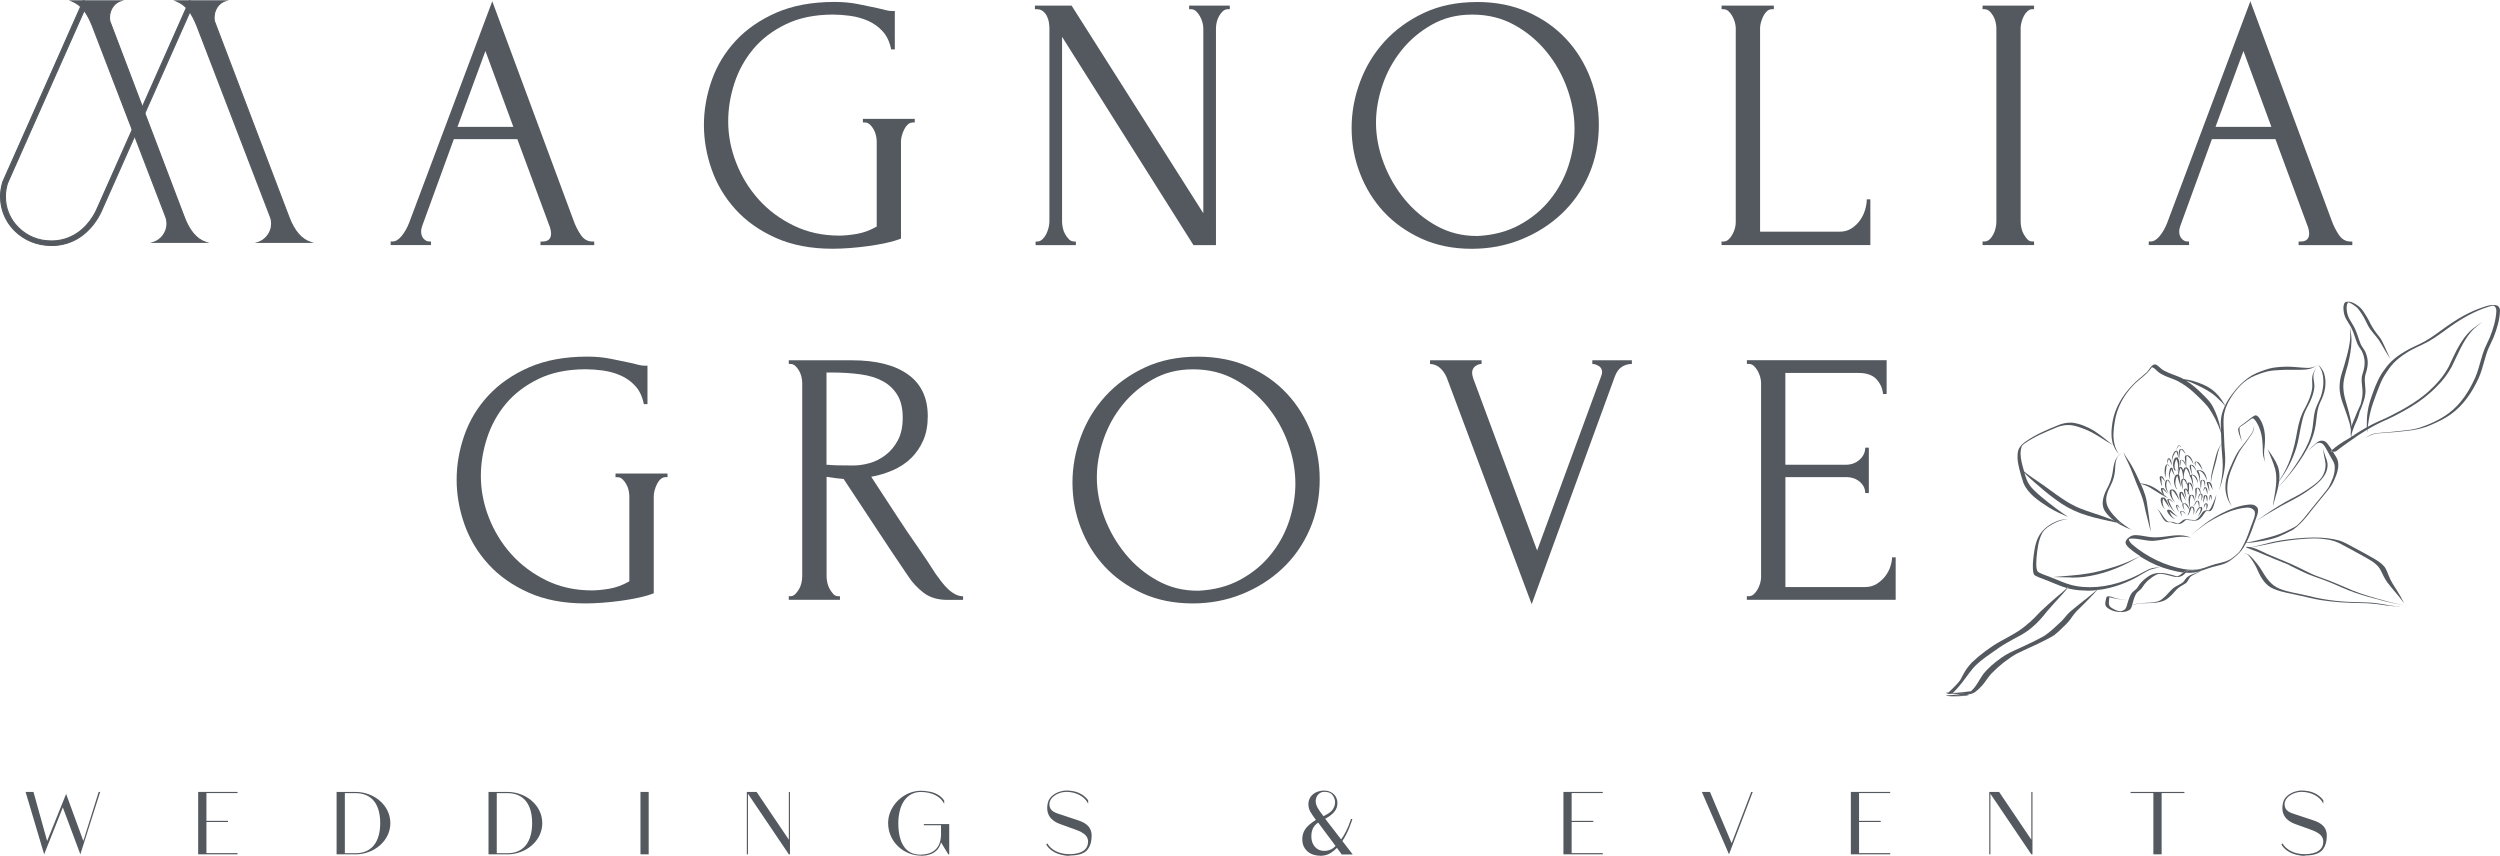 <svg xmlns="http://www.w3.org/2000/svg" id="uuid-80de6309-5ce7-4597-bf66-9f54921f802f" viewBox="0 0 477.89 163.59"><defs><style>.uuid-58c994c1-c9cf-4d6a-9852-585f04c1e989{fill:#54595f;}</style></defs><path class="uuid-58c994c1-c9cf-4d6a-9852-585f04c1e989" d="M424.18,93.82c.4-1.57,.71-3.19,.71-4.82,0-1.09-.15-2.17-.21-3.26-.02-.29-.03-.59-.04-.88l-.04,.07c-.57,.93-.69,1.97-.94,3.03-.35,1.47-.93,2.91-1.03,4.42h0c-.1-1.37,.35-2.71,.65-4.02,.2-.76,.36-1.53,.65-2.26,.19-.46,.45-.88,.71-1.3-.05-1.03-.08-2.07-.12-3.1-.02-.76-.02-1.54,.15-2.29,.14-.63,.36-1.24,.63-1.82,.04,.05,.07,.1,.11,.15-.03-.07-.06-.13-.09-.19,.38-.79,.85-1.54,1.39-2.24,1.04-1.4,2.3-2.68,3.8-3.57,1.02-.56,2.14-.95,3.25-1.28,.89-.23,1.81-.31,2.72-.35,.24-.01,.48-.02,.71-.02,.94,0,1.88,.1,2.82,.18,.38,.03,.73,.06,1.07,.06,.68,0,1.3-.12,1.98-.63-.4,.29-.81,.57-1.28,.74-.65,.21-1.33,.23-2.01,.25h-2.25c-.52,0-1.04,0-1.55,.04-.86,.04-1.73,.08-2.57,.28-1.11,.28-1.98,.61-3.08,1.13-1.24,.69-1.84,1.32-2.59,2.14-.87,1.01-2.06,2.72-2.46,4.37-.33,1.18-.22,2.42-.18,3.63,.04,1.01,.07,2.02,.13,3.02,.06,.96,.17,1.92,.14,2.88-.05,1.93-.58,3.82-1.18,5.65"></path><path class="uuid-58c994c1-c9cf-4d6a-9852-585f04c1e989" d="M435.62,92.98c1.44-1.58,2.52-3.01,3.69-4.84,.93-1.47,1.84-2.99,2.36-4.67,.38-1.17,.48-2.4,.62-3.62,.1-.83,.27-1.64,.63-2.4,.23-.55,.51-1.08,.72-1.64,.21-.59,.43-1.57,.47-2.33,.04-.82,0-1.66-.26-2.43-.15-.5-.46-.93-.71-1.39,.49,.56,.98,1.14,1.17,1.88,.52,1.78,.08,3.67-.75,5.29-.38,.8-.56,1.55-.67,2.49-.14,1.21-.25,2.43-.62,3.6-.59,1.93-1.65,3.69-2.78,5.35-1.14,1.69-2.44,3.25-3.85,4.71"></path><path class="uuid-58c994c1-c9cf-4d6a-9852-585f04c1e989" d="M434.5,96.79c.02-.37,.07-.74,.13-1.12,.33-1.93,.75-4.03,.31-5.89-.36-1.34-.94-2.62-1.47-3.9,.75,1.04,1.51,2.11,1.97,3.31,.3,.88,.34,1.78,.24,2.68,1.95-2.8,2.85-5.94,3.43-9.36,.28-1.62,.73-3.22,1.58-4.65,.61-1.2,1.1-2.29,1.29-3.62,.07-.56,0-1.12-.01-1.67,.01-.37,.04-.74,.17-1.09,.17-.46,.46-.87,.67-1.31-.14,.37-.36,.72-.48,1.09-.11,.33-.11,.69-.09,1.05,.05,.52,.19,1.03,.17,1.55-.05,1.06-.43,2.07-.87,3.02-.33,.69-.72,1.34-1,2.04-.29,.71-.54,1.72-.71,2.62-.27,1.37-.48,2.76-.89,4.1-.67,2.12-1.8,4.41-3.26,6.31-.15,1.3-.58,2.6-.93,3.85-.09,.33-.18,.66-.25,.99"></path><polyline class="uuid-58c994c1-c9cf-4d6a-9852-585f04c1e989" points="427.19 106.28 427.25 106.24 427.21 106.27 427.21 106.27 427.19 106.28"></polyline><path class="uuid-58c994c1-c9cf-4d6a-9852-585f04c1e989" d="M395.95,110.38c-1.18,0-2.35-.06-3.53-.07,2.33-.23,4.68-.31,6.99-.73,1.29-.22,2.56-.55,3.82-.94,1.62-.45,3.09-1,4.66-1.75,.41-.19,.82-.38,1.22-.58-.48-.31-.96-.63-1.41-.98-.48-.38-1.01-.75-1.31-1.3-.3-.63,.36-1.19,.84-1.49,.32-.19,.68-.25,1.04-.25,.4,0,.8,.07,1.18,.12,.78,.14,1.56,.28,2.35,.31h.24c.59,0,1.18-.07,1.77-.14,.88-.12,1.78-.26,2.67-.26,.66,0,1.32,.08,1.95,.3,.14,.04,.28,.09,.43,.14-.13-.02-.25-.04-.38-.06-.41-.07-.82-.1-1.22-.1-1.79,0-3.56,.6-5.34,.76-.17,.02-.34,.03-.51,.03-.62,0-1.27-.11-1.9-.22-.64-.11-1.26-.22-1.83-.22-.21,0-.41,.01-.6,.05l-.12,.05c-.03,.37,.33,.73,.62,1.02,2.8,2.39,6.37,4.1,9.91,4.72,.52,.08,1.04,.13,1.57,.13s1.07-.05,1.6-.18c.97-.23,1.74-.61,2.73-.88,.96-.27,1.88-.4,2.71-.82,.49-.24,.7-.45,1.07-.74h.02s.04-.04,.04-.04c.1-.09,.2-.17,.3-.26,.22-.19,.39-.35,.51-.49,.39-.53,.72-1.12,1.02-1.75h-.15l.16-.02c.48-1,.86-2.08,1.21-3.09,.23-.76,1.14-2.44,.6-3.08-.33-.41-.76-.54-1.23-.54-.14,0-.28,0-.42,.03-.96,.07-2.13,.4-2.89,.67-1.54,.58-3,1.34-4.29,2.15-1.15,.74-2.15,1.59-3.27,2.46,.57-.47,1.13-.95,1.7-1.42,.13-.09,.24-.18,.34-.28,.46-.37,.94-.73,1.43-1.07,1.52-1.02,3.16-1.9,4.89-2.5,.86-.29,1.74-.52,2.64-.6,.14-.02,.27-.03,.41-.03,.44,0,.87,.1,1.18,.44,.74,.63-.24,2.4-.47,3.19-.35,1.05-.86,2.42-1.47,3.62,1.11-.12,2.19-.45,3.28-.71,1.53-.38,2.91-.74,4.25-1.41,.73-.37,1.54-.69,2.06-1.07,.31-.23,1.11-1.1,1.4-1.45,.81-1.02,1.62-2.05,2.45-3.05,.72-.91,1.71-2.05,2.2-2.77,.24-.35,.75-1.51,.9-1.94,.29-.83,.46-1.86,.23-2.63-.18-.55-.53-1.02-.8-1.53-.28-.52-.55-1.03-.85-1.53-.24-.45-.62-.95-1.12-.95h-.09c-.59,0-.86,.47-1.29,.78-.32,.27-.66,.52-.99,.78l.11-.1c.41-.36,.83-.71,1.23-1.08,.28-.25,.55-.53,.9-.69,.19-.07,.37-.11,.54-.11,.48,0,.88,.27,1.18,.72,.27,.35,.51,.71,.74,1.08-.09,.08-.17,.17-.25,.27l.15,.05c.1,.01,.21,.02,.31,.03,.05,.07,.09,.15,.13,.22,.28,.45,.6,.9,.76,1.41,.27,.95,.05,1.96-.29,2.87-.26,.68-.56,1.35-.94,1.97-.73,1.05-1.59,2-2.38,3-1.58,1.82-2.89,3.98-4.88,5.38-.93,.52-1.91,.97-2.89,1.4-.91,.33-1.85,.57-2.81,.74-1.03,.15-2.06,.39-3.11,.39h-.19c-.17,.33-.35,.65-.53,.94-.46,.73-1.09,1.32-1.75,1.86-.58,.49-1.2,.95-1.92,1.21-.77,.3-1.6,.42-2.39,.66-.71,.2-1.34,.48-2.07,.71,.06-.04,.12-.09,.18-.13s.08-.06,.08-.06c-.02,0-.32,.17-.4,.21-.04,.02-.07,.04-.11,.06-.03,0-.05,.02-.08,.02-.64,.18-1.28,.26-1.93,.26-.21,0-.43,0-.64-.02,.13-.12,.26-.23,.42-.31,.36-.17,.66-.11,1.12-.16,.61-.04,1.22-.13,1.84-.19-.68,.05-1.32,.12-1.95,.15-.55,.04-1.15-.02-1.65,.27-.1,.06-.19,.13-.28,.2-.89-.11-1.77-.32-2.61-.55-1.71-.45-3.33-1.16-4.85-2.06-.27-.15-.53-.31-.79-.48-.39,.22-.78,.44-1.17,.66-2.92,1.66-6.16,2.83-9.5,3.27-.83,.1-1.67,.14-2.5,.14"></path><path class="uuid-58c994c1-c9cf-4d6a-9852-585f04c1e989" d="M431.35,99.58s.17-.13,.24-.18c1.71-1.26,3.49-2.42,5.33-3.48,.87-.5,1.78-.92,2.64-1.41,.81-.46,2.05-1.27,2.75-1.81,1.01-.78,2.29-1.81,2.23-4.06-.1-.97-.49-1.95-.41-2.97,.03,1.04,.66,1.92,.79,2.94,.21,2.49-2.33,4.21-4.15,5.47-1.47,1-3.09,1.76-4.65,2.61-1.62,.91-3.09,1.77-4.7,2.84-.06,.04-.08,.06-.08,.06"></path><path class="uuid-58c994c1-c9cf-4d6a-9852-585f04c1e989" d="M433.05,88.5l-.05-.13c-.21-.57-.4-1.15-.44-1.76-.05-.69,0-1.38-.08-2.07-.06-1.01-.24-1.89-.63-2.83-.25-.58-.54-1.17-.99-1.63-.09-.07-.14-.1-.22-.1-.03,0-.06,0-.11,.01h-.03s.01,.01,.01,.01h-.04c-.4,.26-.95,.69-1.04,.75-.39,.3-.89,.64-1.26,.88-.11,.18-.07,.53-.05,.77,.08,.71,.3,1.38,.46,2.08-.24-.64-.52-1.26-.67-1.92-.04-.23-.12-.47-.03-.69,.17-.37,.56-.58,.88-.81h0c.29-.21,.57-.43,.86-.65,.47-.34,.9-.76,1.44-1,.04,0,.07-.01,.11-.01,.41,0,.66,.46,.87,.76,1.07,1.74,1.05,3.88,.78,5.83-.08,.78,.01,1.57,.17,2.34l.04,.17"></path><polyline class="uuid-58c994c1-c9cf-4d6a-9852-585f04c1e989" points="430.48 80.02 430.5 80.01 430.5 80 430.48 80.02"></polyline><path class="uuid-58c994c1-c9cf-4d6a-9852-585f04c1e989" d="M398.93,112.9c-.89,0-1.77-.07-2.64-.22-.38-.06-.75-.15-1.12-.25,.09-.12,.17-.24,.26-.36-.1,.1-.21,.21-.35,.33-1.73-.5-3.35-1.35-5.05-1.92-.3-.12-.6-.24-.88-.39-.2-.1-.37-.27-.43-.49-.26-1.19-.09-2.43,.05-3.62,.2-1.47,.49-3.01,1.44-4.2,.84-1.09,2.05-1.83,3.34-2.28,.57-.19,1.18-.23,1.78-.3-.56,.12-1.13,.2-1.68,.39-.43,.15-.93,.39-1.35,.63-.74,.44-1.37,.81-1.89,1.63-.79,1.46-.96,3.14-1.12,4.87-.04,.77-.11,1.66,.11,2.32,.18,.42,.69,.53,1.07,.72,.97,.38,1.95,.72,2.9,1.13,1.12,.47,2.26,.93,3.47,1.13,.88,.16,1.77,.23,2.66,.23,3.62,0,7.27-1.21,10.4-2.99,.5-.27,1.02-.54,1.58-.68,.38-.08,.78-.1,1.17-.11h.31l-.22,.03c-.52,.08-1.04,.17-1.54,.34-.72,.28-1.18,.58-1.72,.89-2.56,1.6-5.55,2.73-8.6,3.07,.08-.09,.15-.18,.23-.27l-.14,.13c-.06,.05-.12,.11-.18,.16-.62,.07-1.24,.1-1.86,.1"></path><path class="uuid-58c994c1-c9cf-4d6a-9852-585f04c1e989" d="M407.45,101.3c-.78-.34-1.57-.67-2.32-1.08-.16-.1-.33-.2-.49-.31,.37,.08,.73,.16,1.1,.24h0l-.18-.07c-.5-.19-.99-.39-1.49-.58-.59-.46-1.12-.98-1.56-1.58-1.16-1.59-.32-3.48,.51-5,.31-.63,.46-1.08,.64-1.73,.47-1.79,.15-3.4,1.89-4.58-.1,.11-.28,.23-.37,.32-.92,.75-.78,2.02-.89,3.09-.09,.89-.32,1.76-.72,2.56-1.56,2.94-1.24,4.22,1.13,6.63,.76,.75,1.65,1.37,2.54,1.96l.21,.14"></path><path class="uuid-58c994c1-c9cf-4d6a-9852-585f04c1e989" d="M411.13,101.67c-.09-.38-.18-.75-.28-1.12-.24-.95-.49-1.89-.71-2.84-.18-.84-.34-1.69-.62-2.51-.32-.98-.75-1.91-1.14-2.86-.37-.93-.71-1.88-1.1-2.8-.42-1.07-1.04-2.05-1.39-3.15,.47,1,1.2,1.85,1.71,2.82,.48,.85,.89,1.73,1.29,2.61,.1,.2,.19,.4,.28,.6,1.66,.07,2.96,.91,4.21,1.93,.1,.19,.21,.39,.38,.52h.05c.07,0,.06-.05,.05-.12,.08,.07,.16,.14,.25,.21,.11,.09,.22,.18,.34,.27-.19-.08-.37-.17-.55-.27-1-.54-1.95-1.17-2.92-1.76-.55-.32-1.14-.55-1.76-.69,.32,.69,.62,1.4,.84,2.13,.28,.87,.39,1.77,.51,2.67,.17,1.16,.34,2.32,.47,3.49,.03,.28,.06,.57,.09,.85m2.69-6.8l-.03-.03c-.04-.08-.08-.16-.12-.25,.05,.05,.11,.09,.17,.14l-.02,.13"></path><path class="uuid-58c994c1-c9cf-4d6a-9852-585f04c1e989" d="M405.75,100.15c-.37-.08-.73-.16-1.1-.24-.57-.12-1.14-.24-1.7-.37-3.95-.85-6.8-1.63-10.08-4.11-1.4-1-2.7-2.14-4-3.26-.64-.59-1.35-1.15-1.9-1.82,.14,.48,.29,.95,.47,1.41,.54,1.32,1.68,2.27,2.74,3.18,.92,.75,1.84,1.5,2.79,2.21,.78,.6,1.61,1.12,2.41,1.69-1.26-.54-2.52-1.08-3.68-1.81-1.87-1.19-4.06-2.6-4.92-4.74-.31-.88-.54-1.78-.78-2.68-.19-.84-.4-1.7-.33-2.57,0-1.32,.65-2.04,1.69-2.73,1.89-1.33,4.05-2.2,6.17-3.07,.71-.29,1.47-.45,2.24-.45,.15,0,.31,0,.46,.02,1.45,.2,2.83,.8,4.09,1.55,1.3,.83,2.44,1.87,3.67,2.78-.52-1.41-.4-2.96-.18-4.43,.46-2.79,1.96-5.16,3.84-7.13,.9-.95,1.74-1.52,2.59-2.31h-.01l.03-.02h.02l.08-.08,.05-.05c.2-.2,.37-.51,.72-.96,.23-.26,.48-.5,.78-.5,.12,0,.26,.04,.4,.14,.5,.34,.88,.83,1.44,1.09,1.16,.62,2.48,.92,3.63,1.56,.63,.12,1.27,.2,1.89,.39,2.84,.86,4.45,1.84,5.95,4.46,.04,.08,.09,.16,.13,.24,.03,.06,.06,.13,.09,.19-.04-.05-.07-.1-.11-.15-.17-.22-.36-.42-.55-.62-.64-.64-1.28-1.27-2.01-1.8-1.18-.83-2.5-1.42-3.81-2.01-.34-.15-.7-.27-1.06-.38l.05,.04c1.08,.69,2.05,1.52,2.95,2.42,.6,.58,1.2,1.16,1.69,1.84,.38,.54,.65,1.14,.92,1.74,.51,1.13,1.07,3.14,1.01,3.98-.2-.97-.68-1.87-1.09-2.77-.45-.8-.89-1.62-1.45-2.34-.84-1-1.8-1.88-2.75-2.77-.9-.81-1.9-1.51-2.97-2.08-.81-.39-1.69-.64-2.51-1.02-.46-.21-.9-.45-1.28-.79-.32-.28-.59-.63-1-.79l-.14-.02c-.23,.36-.88,1.13-1.3,1.47-1.08,.95-1.8,1.45-2.42,2.17-1.6,1.74-2.95,4.02-3.37,6.82-.22,1.39-.38,2.84-.05,4.2,.17,.7,.42,1.42,.95,1.94-.52-.39-.85-.97-1.08-1.57l-.03-.08c-1.88-1.02-3.58-2.39-5.6-3.15-.83-.32-1.7-.63-2.52-.73-.18-.02-.35-.03-.53-.03-.74,0-1.48,.15-2.15,.42-2.12,.88-4.28,1.76-6.05,3-.51,.36-.75,.42-.88,1.32-.16,1.1,.07,2.1,.34,3.13,.09,.33,.19,.66,.28,.99,.26,.25,.56,.46,.85,.68,.64,.47,1.3,.91,1.96,1.36,1.46,.98,2.85,2.08,4.31,3.06,1.14,.79,2.35,1.48,3.64,2,1.56,.62,3.19,1.08,4.77,1.66,.55,.2,1.1,.4,1.65,.61,.5,.19,.99,.38,1.49,.58l.18,.07"></path><polyline class="uuid-58c994c1-c9cf-4d6a-9852-585f04c1e989" points="410.24 71.27 410.26 71.25 410.26 71.25 410.24 71.27"></polyline><path class="uuid-58c994c1-c9cf-4d6a-9852-585f04c1e989" d="M459.58,115.34c-.07-.09-.14-.18-.22-.28-.94-1.29-2.04-2.45-3-3.72-.49-.67-.83-1.41-1.19-2.15-.6-1.37-1.99-2.07-3.28-2.8-1.26-.71-2.53-1.4-3.81-2.08-1.33-.78-2.38-1.11-3.74-1.26-.72-.09-1.31-.13-1.94-.13-.74,0-1.54,.05-2.64,.14-1.48,.12-3.29,.37-4.74,.64-1.48,.32-2.98,.65-4.47,.9-.05,0-.1,.02-.15,.03-.02,0-.04,0-.06-.01,.16-.04,.32-.09,.48-.12,1.22-.26,2.41-.61,3.62-.9,1.98-.42,3.99-.66,6-.78,.66-.04,1.32-.07,1.99-.07,1.62,0,3.24,.15,4.8,.59,.96,.31,1.81,.85,2.7,1.31,1.31,.67,2.59,1.41,3.87,2.13,.73,.43,1.46,.9,2.01,1.56,.37,.51,.57,1.12,.81,1.7,.39,1.04,1.01,1.96,1.61,2.89,.48,.74,.9,1.53,1.3,2.32l.05,.09"></path><path class="uuid-58c994c1-c9cf-4d6a-9852-585f04c1e989" d="M458.53,115.93c-1.27,0-3.52-.34-4.53-.49-1.17-.13-1.93-.14-2.77-.16-2.47-.02-4.95-.17-7.4-.54-1.38-.21-2.73-.57-4.09-.86-1.7-.41-3.47-.62-5.09-1.31-1.55-.59-2.45-2.08-3.08-3.54-.35-.82-.8-1.59-1.32-2.31-.2-.27-.4-.56-.67-.75-.24-.15-.52-.21-.79-.29,.31,.08,.64,.14,.93,.29,.35,.21,.63,.51,.9,.8,.56,.62,1.1,1.27,1.54,1.98,.94,1.54,1.86,3.12,3.61,3.79,1.64,.67,3.68,.91,5.55,1.38,3.65,.93,6.82,1.17,10.09,1.2,1.14,.02,2.27,.08,3.4,.26,1.41,.24,2.71,.53,4.1,.54-.11,0-.23,.01-.37,.01"></path><path class="uuid-58c994c1-c9cf-4d6a-9852-585f04c1e989" d="M405.52,117c-.25,0-.49-.02-.74-.05-.6-.07-1.19-.26-1.7-.6-.29-.19-.6-.41-.63-.78-.07-.38,.07-.75,.14-1.12,.05-.16,.06-.41,.26-.44,.08-.02,.16-.02,.24-.02,.51,0,.93,.28,1.42,.38,.67,.18,1.26,.22,1.98,.25h-.06c-.2,0-.39,0-.59-.02-.85-.02-1.82-.21-2.6-.45-.06,.23-.06,.48-.09,.72-.05,.33-.05,.68,.12,.99,.2,.29,.66,.52,1.03,.71,.41,.18,.58,.22,1.02,.28h.07s.01,.01,.01,.01h.01c.18-.04,.4-.12,.64-.28,.46-.27,.5-.9,.68-1.41,.19-.64,.4-1.29,.79-1.83,.25-.31,.6-.51,.88-.79,.19-.17,.36-.54,.56-.8,.46-.6,1.03-1.11,1.65-1.53,.62-.45,1.36-.69,2.13-.69h.27c1.04,0,2.32,.41,3.08,.63h.15c.43-.14,.75-.46,1.1-.73,.09-.07,.18-.14,.28-.2,.5-.29,1.1-.23,1.65-.27,.63-.03,1.27-.1,1.95-.15-.61,.06-1.22,.14-1.84,.19-.45,.05-.75-.01-1.12,.16-.16,.08-.29,.19-.42,.31-.21,.2-.4,.41-.65,.56-.31,.19-.65,.27-1,.27-.52,0-1.07-.16-1.56-.3-.98-.25-1.37-.32-1.66-.32-.11,0-.2,.01-.31,.03-.62,.08-1.97,1.06-2.53,1.74-.35,.35-.53,.82-.88,1.17-.25,.25-.56,.44-.79,.7-.16,.2-.39,.68-.5,1-.16,.45-.26,.91-.4,1.36,.55-.26,1.17-.32,1.77-.38,1.31-.12,2.07-.03,3.14-.33,.2-.07,.4-.16,.58-.27,.37-.24,.7-.55,1.01-.86,.5-.49,.91-1.06,1.47-1.48,.54-.4,1.19-.61,1.72-1.02,.2-.16,.35-.43,.53-.67,.65-.86,1.81-.99,2.72-1.46,.04-.02,.07-.04,.11-.06,.08-.04,.38-.21,.4-.21,0,0-.02,.02-.08,.06-.06,.05-.12,.09-.18,.13-.6,.4-1.32,.6-1.9,1.03-.47,.31-.55,.99-1.04,1.34-.45,.32-.97,.54-1.4,.89-.43,.34-.71,.75-1.12,1.17-.51,.52-1.06,1.04-1.75,1.32-2.02,.74-4.07,.11-5.97,.81-.05,.17-.11,.35-.18,.52-.17,.35-.55,.53-.9,.65-.32,.11-.65,.15-.99,.15"></path><polyline class="uuid-58c994c1-c9cf-4d6a-9852-585f04c1e989" points="405.45 116.86 405.43 116.86 405.43 116.86 405.43 116.86 405.42 116.86 405.41 116.86 405.42 116.86 405.38 116.85 405.44 116.86 405.43 116.86 405.45 116.86 405.45 116.86"></polyline><path class="uuid-58c994c1-c9cf-4d6a-9852-585f04c1e989" d="M446.06,86.36h-.05c-.1,0-.21-.01-.31-.03l-.15-.05c.08-.1,.16-.18,.25-.27,.19-.18,.4-.33,.6-.5,.96-.74,1.99-1.37,3.04-1.98-.13-.37-.1-.78-.07-1.17l.02-.16c-.07-.44-.15-.88-.26-1.32-.31-1.08-.71-2.13-1.08-3.19-.35-.95-.69-1.92-.79-2.93-.09-.84-.02-1.7,.15-2.53,.17-.78,.46-1.53,.68-2.3,.41-1.45,.84-2.89,1.06-4.38,.16-.96,.12-1.94,.08-2.91,.13,.84,.29,1.67,.27,2.52-.02,1.53-.33,3.04-.68,4.52-.41,1.55-1.01,3.09-.86,4.73,.06,1.05,.37,2.06,.67,3.06,.28,.93,.51,1.88,.72,2.83,.09,.42,.14,.84,.16,1.26,.07-.3,.16-.59,.28-.87,.47-1.11,.89-2.24,1.43-3.31,.05-.19,.1-.38,.15-.57,.17-.74,.3-1.5,.23-2.27-.07-1-.32-2.03,0-3.02,.48-1.44,.61-2.63,.03-4.07-.23-.58-.66-1.04-.94-1.59-.42-.96-.65-1.99-1.1-2.94-.33-.73-.82-1.37-1.19-2.08-.24-.48-.37-1-.42-1.53-.03-.34-.04-.68,.05-1.01,.05-.2,.11-.42,.3-.54,.18-.07,.36-.1,.54-.1,.5,0,1,.22,1.41,.48,.6,.36,1.14,.82,1.51,1.42,.37,.57,.75,1.13,1.05,1.74,.38,.82,.84,1.59,1.38,2.31,.35,.47,.75,.91,1.03,1.42,.62,1.17,1.09,2.41,1.68,3.59-.8-1.17-1.45-2.44-2.21-3.64-.68-.93-1.53-1.74-2.07-2.76-.38-.74-.71-1.51-1.18-2.2-.33-.51-.63-1-1.09-1.37-.36-.28-.74-.55-1.16-.74-.1-.05-.21-.09-.32-.13l-.06,.04-.04,.04c-.26,.41-.25,.94-.21,1.41,.06,.58,.22,1.14,.48,1.65,.37,.68,.83,1.3,1.14,2.01,.43,.94,.67,1.95,1.07,2.9,.27,.55,.71,1.02,.94,1.6,.54,1.32,.48,2.56,.03,3.89-.37,1-.14,2.06-.08,3.09,.05,.71-.08,1.41-.28,2.09-.21,.68-.45,1.35-.73,2l-.02-.03c-.18,.7-.38,1.39-.68,2.04-.29,.59-.53,1.21-.75,1.83-.11,.37-.25,.76-.23,1.15l.03-.02,.24-.15h0c.12-.03,.22-.11,.3-.2,.78-.51,1.56-1,2.37-1.45,0-1.02,.02-2.04,.18-3.06,.18-1.22,.58-2.4,1-3.56,.57-1.59,1.24-3.16,2.28-4.5,.97-1.41,2.33-2.49,3.8-3.35,1.22-.76,2.58-1.25,3.84-1.95,1.47-.83,2.79-1.88,4.17-2.85,1.41-.99,2.88-1.92,4.44-2.66,1.06-.51,2.17-.93,3.3-1.27,.36-.11,.75-.18,1.14-.18,.25,0,.5,.03,.75,.1,.35,.15,.56,.55,.57,.92-.04,1.81-.59,3.58-1.26,5.25-.3,.72-.68,1.4-.98,2.12-.29,.68-.48,1.39-.69,2.09-.34,1.17-.63,2.36-1.14,3.47-1.23,2.7-2.92,5.25-5.37,6.98-1.11,.8-2.36,1.39-3.61,1.94-1.52,.69-3.14,1.06-4.79,1.2-1.41,.16-2.82,.32-4.24,.39-.68,.05-1.32,.06-2.09,.25-.44,.13-.86,.33-1.26,.55-.11,.06-.21,.12-.32,.18l.27-.18c.32-.21,.66-.41,1.02-.55,.58-.19,1.2-.24,1.8-.29,1.21-.08,2.41-.2,3.62-.34,1.32-.16,2.28-.2,3.56-.58,1.91-.62,3.96-1.53,5.66-2.79,2.34-1.73,3.91-4.21,5.1-6.86,.5-1.15,.79-2.39,1.15-3.59,.19-.65,.38-1.3,.64-1.92,.3-.73,.69-1.43,.99-2.16,.64-1.6,1.16-3.28,1.24-5.02,.02-.43-.16-.89-.56-1.03h-.06c-.37,.04-.72,.17-1.07,.28-2.44,.77-4.91,2.17-7.08,3.71-1.4,.98-2.74,2.04-4.23,2.88-1.39,.76-2.89,1.3-4.21,2.18-.88,.55-1.72,1.19-2.44,1.94-.61,.66-1.16,1.44-1.67,2.25-.67,1.07-1.1,2.26-1.55,3.44-.43,1.18-.89,2.36-1.19,3.58-.24,.96-.39,1.93-.52,2.9,.31-.17,.63-.34,.95-.51,1.11-.56,2.28-1.01,3.38-1.57,2.55-1.29,5.06-2.71,7.21-4.6,1.54-1.39,2.91-2.9,3.9-4.74,.71-1.41,1.29-2.88,2.11-4.23,.6-.99,1.26-1.95,2.11-2.73,.7-.65,1.52-1.15,2.3-1.7-.72,.57-1.5,1.13-2.11,1.81-1.72,1.98-2.65,4.48-3.81,6.8-.76,1.41-1.74,2.69-2.89,3.81-1.43,1.48-3.09,2.74-4.84,3.81-1.48,.88-2.99,1.71-4.55,2.43-1.32,.56-2.59,1.21-3.82,1.94-.03,.2-.05,.41-.08,.61v-.56c-.55,.33-1.1,.67-1.64,1.03-1.37,.96-2.76,1.89-4.07,2.92-.18,.2-.42,.25-.67,.25"></path><path class="uuid-58c994c1-c9cf-4d6a-9852-585f04c1e989" d="M373.09,133.12c-.21,0-.41,0-.62-.02h.22c.91,0,1.9-.08,2.62-.18,.09,0,.15-.03,.23-.05-.85,.08-1.7,.2-2.54,.2-.3,0-.61,0-.91-.05-.33-.13,.7-.13,.79-.14h.07c.74-.06,1.28-.12,1.87-.22h-.3c-.44,0-.9-.03-1.3-.06h-.19l-.07,.03c-.1,.02-.21,.03-.32,.03-.1,0-.2,0-.29-.02l-.09-.04,.03-.05c-.11-.02-.21-.04-.31-.07v-.04c.13-.04,.26-.05,.4-.05h.07l.08-.08c.53-.52,1.1-1.04,1.57-1.56,.17-.2,.39-.45,.58-.7,.19-.35,.38-.71,.57-1.06,.44-.87,1.02-1.65,1.67-2.34,1.71-1.61,3.59-3.02,5.6-4.13,1.77-.97,3.59-1.88,5.12-3.28,.83-.68,1.59-1.46,2.33-2.26,1.05-1.01,2.14-1.98,3.24-2.92,.6-.46,1.36-1.14,1.89-1.65,.13-.12,.25-.23,.35-.33-.08,.12-.17,.24-.26,.36-.27,.37-.56,.73-.87,1.06-1.05,1.1-2.04,2.27-3.06,3.41-.76,1.01-1.79,2.17-2.84,3.03-1.45,1.28-3.21,1.99-4.83,2.96-.95,.52-1.83,1.18-2.73,1.8-.98,.69-1.98,1.38-2.88,2.2-1.14,1.02-1.89,2.29-2.85,3.49l.07-.05-.13,.13c-.45,.57-.92,1.13-1.42,1.65-.12,.11-.24,.24-.37,.34h0c.58,0,1.47-.07,2.3-.18,.39-.05,.78-.12,1.17-.14,.98-.83,1.51-2.06,2.28-3.17,1-1.29,2.25-2.32,3.54-3.23,1.08-.79,2.29-1.31,3.49-1.85,1.58-.73,3.16-1.46,4.69-2.32,1.22-.81,2.3-1.87,3.38-2.89,.56-.57,1.01-1.25,1.61-1.77,1.66-1.41,3.41-2.69,5.06-4.1,.06-.05,.12-.11,.18-.16l.14-.13c-.08,.09-.15,.18-.23,.27-.23,.27-.46,.54-.71,.79-.88,.91-1.76,1.83-2.67,2.71-.73,.65-1.21,1.32-1.78,2.14-.5,.65-1.1,1.21-1.68,1.77-.44,.42-.88,.85-1.36,1.2-.58,.4-1.21,.7-1.83,1.02-1.77,.93-3.61,1.66-5.39,2.56-1.74,1-3.36,2.3-4.8,3.78-.63,.66-1.15,1.6-1.84,2.36-.38,.4-.77,.8-1.22,1.11,.02,.05-.09,.11-.27,.17-.19,.11-.39,.2-.59,.26-.09,.02-.18,.04-.27,.06l-.02-.09h0c-.17,.04-.34,.07-.51,.1,.14,0,.28,0,.42,.04l.06,.05-.14,.07c-.13,.02-.23,.05-.4,.08-.54,.08-1.08,.1-1.62,.13-.39,0-.79,.03-1.18,.03m2.61-.65c-.39,.04-.79,.07-1.18,.09h.34c.25,0,.49-.03,.75-.07l.09-.02"></path><path class="uuid-58c994c1-c9cf-4d6a-9852-585f04c1e989" d="M459.75,115.72c-1.52-.23-3.02-.55-4.49-.95-1.75-.44-3.48-.92-5.18-1.51-1.69-.58-3.27-1.37-4.92-2.03-1.25-.52-2.57-.91-3.84-1.42-1.18-.5-2.3-1.09-3.45-1.63h-.03c-.14-.12-.3-.2-.45-.27-.15-.07-.3-.13-.46-.19l-.11-.05-.21-.07c-.72-.31-1.45-.6-2.26-.92-.98-.4-1.94-.85-2.93-1.24-.58-.23-1.17-.45-1.76-.67-.52-.19-.36-.24-.09-.24,.17,0,.38,.02,.49,.04,.09,.01,.18,.03,.27,.05,.02,0,.04,0,.06,.01,.57,.13,1.11,.37,1.63,.61,.42,.2,.85,.4,1.27,.6,.32,.13,.63,.27,.95,.41,1.17,.53,2.39,.96,3.57,1.49,1.35,.61,2.66,1.29,4,1.93,.95,.45,2.36,.89,3.5,1.34,1.48,.58,2.91,1.23,4.37,1.85,2,.79,3.97,1.36,5.95,1.9,1.39,.41,2.71,.72,4.13,.96"></path><path class="uuid-58c994c1-c9cf-4d6a-9852-585f04c1e989" d="M413.32,93.03c-.21-.42-.35-.88-.44-1.35-.02-.19-.09-.41,0-.59,.05-.05,.13-.06,.2-.06,.06,0,.13,0,.18,.02,.17,.08,.27,.28,.36,.44,.06,.13,.27,.56,.24,.56-.01,0-.05-.04-.13-.15-.19-.23-.36-.48-.57-.69v.25c.02,.52,.06,1.05,.16,1.57"></path><path class="uuid-58c994c1-c9cf-4d6a-9852-585f04c1e989" d="M420.71,93.48c-.06-.41-.11-.82-.11-1.22-.01-.24,.05-.49,.31-.52,.06-.01,.12-.02,.18-.02,.15,0,.29,.05,.35,.22,.14,.36,.08,.76,.06,1.14-.07-.36-.1-.75-.25-1.08-.05-.09-.12-.19-.23-.22-.17,.07-.19,.33-.2,.51-.03,.4-.06,.8-.1,1.2"></path><path class="uuid-58c994c1-c9cf-4d6a-9852-585f04c1e989" d="M422.01,94.43l-.1-.15c-.13-.34-.18-.74-.39-1.03-.13,.23-.27,.49-.4,.69,.08-.25,.14-.55,.26-.79,.05-.02,.1-.03,.15-.03,.37,0,.44,.64,.44,.96,0,.12,0,.24,.05,.35"></path><path class="uuid-58c994c1-c9cf-4d6a-9852-585f04c1e989" d="M421.13,96.1c.05-.31,.07-.62,.1-.93,.02-.15,0-.32,.09-.46l.17-.06h.05c.1,0,.21,0,.29,.09,.25,.3,.14,.75,.08,1.11,0,.06-.01,.08-.02,.08-.02,0-.03-.21-.04-.28-.07-.29-.06-.7-.29-.9l-.03,.06c-.11,.43-.19,.88-.39,1.28"></path><path class="uuid-58c994c1-c9cf-4d6a-9852-585f04c1e989" d="M421.76,97.47v-.06c0-.33,.06-.67-.01-1l-.06-.11-.13,.21c-.1,.21-.22,.41-.33,.62,.03-.21,.08-.41,.14-.62,.02-.09,.06-.19,.13-.26,.09-.03,.17-.04,.23-.04,.29,0,.35,.29,.25,.64-.02,.09-.18,.61-.21,.61"></path><path class="uuid-58c994c1-c9cf-4d6a-9852-585f04c1e989" d="M422.3,95.73c.06-.35,0-.78,.13-1.1,.05-.02,.1-.03,.13-.03,.27,0,.2,.49,.2,.72,0,.12-.02,.24-.03,.37-.04-.22-.08-.44-.11-.66l-.05-.26c-.1,.31-.13,.66-.26,.96"></path><path class="uuid-58c994c1-c9cf-4d6a-9852-585f04c1e989" d="M422.32,94.01c-.08-.44-.23-.85-.38-1.27-.04-.17-.15-.35-.09-.53,.04-.07,.12-.08,.2-.08h.18c.17,.02,.3,.1,.39,.23h0c.14,.21,.2,.5,.25,.73,.04,.19,.06,.38,.08,.57-.12-.29-.26-.57-.4-.85-.1-.19-.21-.42-.39-.55-.04,.16,.03,.34,.05,.5,.08,.41,.14,.82,.1,1.24"></path><path class="uuid-58c994c1-c9cf-4d6a-9852-585f04c1e989" d="M416.22,90.18c.12-.3,.11-.65,.14-.97,.03-.51-.11-1.01-.34-1.46-.25,.46-.38,1.07-.34,1.63,.06,.19,.15,.38,.21,.57-.02,.02-.05,.03-.07,.03-.15,0-.29-.35-.33-.48-.17-.59-.12-1.25,.16-1.79l.17-.23c.09-.03,.19-.05,.29-.05,.06,0,.11,0,.16,.03,.42,.67,.41,1.52,.15,2.25-.05,.16-.11,.33-.21,.46"></path><path class="uuid-58c994c1-c9cf-4d6a-9852-585f04c1e989" d="M415.19,88.29c-.08-.63,.04-1.32,.4-1.82,.07-.1,.14-.21,.24-.28,.06-.02,.14-.04,.21-.04,.05,0,.1,0,.14,.03,.15,.15,.15,.4,.19,.61,.03,.26,.06,.51,.08,.77l-.07-.22c-.13-.35-.2-.73-.37-1.05l-.02-.02c-.11,.11-.18,.26-.28,.38-.3,.48-.49,1.07-.53,1.65"></path><path class="uuid-58c994c1-c9cf-4d6a-9852-585f04c1e989" d="M416.57,87.83c-.1-.41-.1-.84-.08-1.25,.03-.23,.03-.5,.18-.69,.08-.05,.16-.07,.26-.07,.06,0,.12,0,.18,.02,.27,.11,.42,.42,.56,.68,.05,.11,.11,.22,.15,.33-.14-.19-.29-.38-.44-.56-.14-.15-.29-.33-.48-.4-.1,.11-.12,.3-.16,.44-.09,.49-.18,.99-.19,1.5"></path><path class="uuid-58c994c1-c9cf-4d6a-9852-585f04c1e989" d="M415.97,86.06c.14-.32,.24-.71,.48-.95,.04-.02,.08-.03,.11-.03,.18,0,.27,.26,.35,.43l.02,.05,.02,.05s-.24-.35-.29-.39l-.12-.1c-.22,.28-.37,.62-.56,.92h-.02"></path><path class="uuid-58c994c1-c9cf-4d6a-9852-585f04c1e989" d="M420.43,92.31c.04-.44,.04-.89-.11-1.31-.09-.31-.27-.58-.4-.87v-.15l.14-.08c.09-.02,.19-.04,.28-.04,.24,0,.47,.07,.68,.18,.5,.29,.69,.9,.81,1.45,.03,.14,.06,.29,.07,.44-.08-.24-.19-.47-.3-.7-.26-.61-.7-1.18-1.34-1.29-.04,.09,0,.2,.04,.28,.32,.64,.34,1.39,.12,2.07"></path><path class="uuid-58c994c1-c9cf-4d6a-9852-585f04c1e989" d="M414.6,94.35c-.51-.57-.92-1.4-.69-2.2,.04-.14,.09-.29,.2-.38,.08-.04,.17-.06,.25-.06,.04,0,.08,0,.12,.01l.19,.2c.08,.15,.14,.31,.19,.47l.02-.02v.02l.07,.23c.05,.12,.11,.23,.16,.35-.07-.11-.15-.22-.2-.35-.06-.11-.15-.25-.18-.3-.13-.18-.22-.43-.41-.54l-.09,.18c-.28,.79-.08,1.7,.37,2.38"></path><path class="uuid-58c994c1-c9cf-4d6a-9852-585f04c1e989" d="M415.77,95.99c-.54-.39-1.25-1.59-.96-2.29,.13-.15,.34-.14,.51-.14,.42,.05,.65,.53,.84,.89,.19,.42,.35,.85,.5,1.28-.07-.11-.14-.23-.21-.34-.26-.4-.49-.82-.77-1.21-.16-.2-.31-.39-.52-.5-.06,.08-.08,.2-.08,.31-.02,.7,.23,1.48,.68,1.99"></path><path class="uuid-58c994c1-c9cf-4d6a-9852-585f04c1e989" d="M418.09,98.63h0v-.01l.04-.04,.12-.22c.14-.3,.19-.63,.28-.94-.13-.17-.25-.35-.38-.53-.17-.23-.35-.53-.62-.62-.37,.27,0,.93,.08,1.32-.14-.3-.6-.91-.38-1.23-.41-.63-.88-1.57-.53-2.27,.08-.04,.18-.07,.28-.07,.05,0,.11,0,.16,.02,.28,.28,.37,.71,.51,1.08,.07,.2,.13,.41,.2,.62-.16-.27-.31-.54-.46-.82-.15-.24-.26-.53-.44-.74l-.04,.22c-.07,.65,.11,1.31,.35,1.91l.07-.06c.09-.03,.18-.05,.27-.05,.14,0,.29,.05,.39,.16,.27,.26,.4,.61,.57,.95,.03-.09,.06-.19,.1-.27-.2-.21-.2-.56-.25-.84-.02-.46-.14-1,.12-1.41-.07-.14-.14-.29-.21-.43l-.04-.07c-.04,.1-.09,.2-.15,.3,.05-.13,.08-.27,.09-.41-.12-.25-.23-.53-.44-.67-.05,.08-.05,.2-.06,.29,0,.48,.11,.96,.24,1.41-.25-.43-.46-.92-.49-1.43,0-.11,0-.22,.08-.3,.08-.09,.21-.08,.32-.08,.17,.02,.28,.16,.35,.32-.02-.28-.06-.56-.08-.84v-.08c-.05-.09-.1-.18-.15-.27-.18-.32-.31-.73-.63-.92l-.02,.26-.03-.23-.09,.23c-.07,.33-.04,.68,0,1.02,.04,.25,.03,.56,.16,.77-.15-.15-.19-.4-.27-.6-.11-.45-.31-.99-.06-1.42,.06-.07,.15-.1,.25-.11-.02-.21-.03-.46-.03-.71l-.02-.16c-.06-.43-.16-.93-.46-1.24-.04,.11-.06,.26-.1,.37-.1,.45-.34,1.14,.1,1.46l-.16-.11c.04,.2,.05,.41,.09,.6,.06,.48,.14,.95,.18,1.43l-.08-.24c-.17-.47-.32-.94-.45-1.42-.06-.18-.1-.42-.19-.59-.05,.07-.09,.16-.12,.25-.18,.47-.28,.98-.2,1.49,.04,.26,.11,.51,.21,.74l.03,.05v-.07c0-.1-.02-.2-.03-.29,.02,.13,.07,.26,.07,.39h-.03c-.11,0-.15-.17-.21-.26-.27-.51-.41-1.1-.29-1.67,.04-.16,.08-.36,.16-.52-.13-.18-.25-.37-.36-.56-.14-.25-.24-.52-.35-.78-.04,.12-.07,.24-.11,.35-.17,.51-.33,1.12-.1,1.64-.37-.51-.28-1.22-.12-1.8,.04-.15,.07-.32,.18-.44l.26-.05,.09,.06c.07,.22,.11,.45,.18,.67,.09,.31,.19,.61,.32,.9,.08-.16,.2-.28,.39-.3h.26c-.09-.44,.02-1.02,.13-1.36,.06-.07,.16-.08,.26-.08h.04c-.03-.35-.07-.7-.14-1.04l.02-.24c.07-.07,.18-.09,.28-.09h.13c.3,.05,.48,.36,.56,.65,.05,.14,.08,.29,.1,.43-.09-.21-.19-.41-.31-.61s-.3-.39-.53-.44l-.05,.03c-.09,.12-.04,.29-.04,.43,.02,.29,0,.58-.03,.86h.09c.1,.03,.16,.12,.22,.2,.08,.15,.15,.32,.19,.49,.06-.29,.17-.52,.36-.59l.22-.03c-.14-.47-.15-.98-.23-1.47,0-.23-.1-.51,.03-.72,.08-.11,.23-.11,.35-.12h.03c.38,0,.67,.38,.85,.71s.28,.69,.38,1.05c-.29-.54-.57-1.13-1.05-1.52l-.25-.16-.04,.07c-.06,.15-.05,.32-.05,.48,.02,.56-.06,1.12,0,1.68l.11,.02c.17,.1,.27,.29,.36,.47,.16,.33,.23,.7,.26,1.06l.03-.07,.2-.07,.17-.02c-.19-.37-.7-1.69-.39-1.85,.07-.02,.13-.03,.2-.03,.24,0,.44,.15,.59,.38,.18,.25,.32,.54,.41,.84-.26-.4-.54-.82-.92-1.09l-.09-.04c-.07,.15-.02,.35-.01,.51,.05,.44,.12,.88,.23,1.3,.33,.01,.64,.22,.81,.53,.18,.37,.26,.79,.29,1.2l-.04-.14c-.23-.6-.52-1.36-1.14-1.52-.05,.07-.03,.22,0,.31,.16,.58,.24,1.18,.26,1.79v.03l.1-.17c-.03,.11-.06,.16-.08,.18h-.01c-.06,0-.09-.28-.12-.4-.11-.53-.3-1.03-.47-1.53v.34c-.03-.17-.07-.32-.12-.48-.16-.49-.35-1.06-.72-1.4-.34,.6-.41,1.34-.46,2.04h.14c.25,.06,.37,.35,.45,.58,.07,.2,.12,.41,.17,.62-.02-.12-.03-.25,0-.36,.06-.11,.2-.1,.31-.12h.04c.43,0,.61,.57,.67,.96,.03,.12,.07,.73,.05,.73,0,0-.02-.03-.03-.11-.15-.51-.28-1.15-.73-1.46v.14c0,.5,.03,1.04-.09,1.53l.03,.1c.06,.2,.11,.4,.16,.61,.1-.11,.25-.15,.4-.15,.05,0,.1,0,.15,.01,.18,.05,.26,.23,.31,.41,.07,.29,.11,.6,.1,.9l-.06-.22c-.13-.36-.21-.85-.56-1.03l-.14,.2c-.1,.3-.11,.63-.13,.95-.02,.33-.05,.67-.02,1l.06,.2,.02-.04c.07-.12,.22-.12,.34-.14h.02c.41,0,.49,.59,.43,.93-.03,.24-.11,.48-.2,.7,.04-.24,.06-.49,.05-.73-.01-.3-.09-.62-.33-.8-.14,.18-.19,.42-.27,.64l.05,.08-.06-.06-.04,.1c-.14,.33-.27,.72-.55,.93h0m-1.28-7.38s-.01,0-.02-.01h.02"></path><path class="uuid-58c994c1-c9cf-4d6a-9852-585f04c1e989" d="M420.8,95.77v-.16c.02-.33,.09-.67,0-1l-.13-.18-.04,.03v.1l-.02-.08h0c-.21,.27-.28,.65-.46,.93v-.05c.01-.12,.1-.36,.12-.49,.05-.16,.09-.35,.23-.45l.1-.04c-.09-.4-.21-.96-.61-1.08-.14,.12-.06,.37-.08,.55,.01,.57-.11,1.12-.28,1.65,.05-.5,.08-1.01,.03-1.51,0-.21-.08-.45,.03-.63,.09-.09,.21-.12,.34-.12,.06,0,.12,0,.18,.01,.19,.04,.32,.24,.37,.43,.07,.22,.08,.46,.07,.69,.03,0,.06-.01,.09-.01,.33,0,.34,.44,.24,.8-.04,.2-.13,.39-.16,.59"></path><polyline class="uuid-58c994c1-c9cf-4d6a-9852-585f04c1e989" points="420.13 95.44 420.14 95.34 420.14 95.37 420.14 95.42 420.14 95.42 420.13 95.44"></polyline><path class="uuid-58c994c1-c9cf-4d6a-9852-585f04c1e989" d="M415.95,98.01c-.72-.48-1.26-1.29-1.57-2.13-.05-.15-.16-.37,0-.47,.07-.03,.14-.05,.2-.05,.16,0,.3,.09,.43,.22,.17,.16,.31,.35,.46,.54-.16-.14-.33-.29-.5-.42-.13-.1-.26-.2-.4-.26l-.03,.1c.02,.19,.12,.35,.18,.53,.3,.71,.63,1.47,1.22,1.95"></path><path class="uuid-58c994c1-c9cf-4d6a-9852-585f04c1e989" d="M416.52,97.89c-.15-.22-.77-1.19-.48-1.37,.04-.01,.07-.02,.11-.02,.13,0,.23,.09,.3,.22,.07,.12,.27,.46,.24,.46,0,0-.04-.03-.11-.12-.15-.15-.25-.37-.43-.48h0c0,.42,.24,.93,.37,1.32"></path><path class="uuid-58c994c1-c9cf-4d6a-9852-585f04c1e989" d="M420.1,98.79c.19-.35,.81-1.4,.5-1.77-.43,.31-.65,.95-1.01,1.36,.23-.41,.38-1.11,.77-1.37-.01-.19-.05-.38-.07-.56-.03-.23-.13-.56-.27-.67-.1,.07-.15,.22-.22,.32-.14,.21-.24,.5-.48,.6h-.03c-.08,0-.08-.13-.08-.21,.02,.14,.06,.19,.1,.19,.15,0,.39-.84,.52-.91,.08-.04,.17-.06,.26-.06,.04,0,.08,0,.11,.01,.14,.07,.2,.25,.22,.4,.03,.29,.02,.58-.03,.87,.09-.05,.19-.08,.3-.08,.05,0,.11,0,.17,.02,.44,.37-.4,1.42-.65,1.74l-.09,.1"></path><path class="uuid-58c994c1-c9cf-4d6a-9852-585f04c1e989" d="M417.16,98.79c-.11-.15-.2-.33-.28-.5-.07-.15-.15-.31-.11-.48,.04-.12,.15-.16,.27-.16,.11,0,.23,.04,.31,.08,.22,.15,.36,.39,.51,.61l-.26-.24c-.15-.14-.3-.3-.5-.38h-.04c-.3,.15,.03,.82,.1,1.08"></path><path class="uuid-58c994c1-c9cf-4d6a-9852-585f04c1e989" d="M415.97,99.28c-.56-.11-1.03-.52-1.38-.98-.14-.22-.4-.53-.31-.81,.07-.04,.16-.06,.25-.06,.11,0,.22,.02,.31,.05,.22,.11,.36,.34,.54,.5,.29,.29,.61,.55,.93,.81l.05,.04c-.4-.21-.8-.43-1.17-.69-.17-.12-.32-.25-.47-.39l.08,.24c.23,.54,.6,1.11,1.17,1.29"></path><path class="uuid-58c994c1-c9cf-4d6a-9852-585f04c1e989" d="M413.88,97.32c-.33-.19-.53-.53-.66-.88-.12-.3-.22-.63-.18-.96,.01-.31,.14-.39,.36-.39h.15c.31,0,.45,.31,.58,.55,.23,.45,.41,.92,.58,1.4,.03,.07,.03,.09,.03,.09-.02,0-.12-.18-.17-.24-.24-.35-.48-.7-.71-1.07-.12-.17-.22-.38-.37-.54-.15,.35-.11,.76-.04,1.12,.05,.34,.15,.69,.43,.9"></path><path class="uuid-58c994c1-c9cf-4d6a-9852-585f04c1e989" d="M413.82,94.89h-.05c-.17-.13-.28-.33-.38-.52-.03-.05-.05-.11-.08-.16-.1-.23-.23-.46-.24-.72l.03-.15,.13-.05h.13c.1,0,.21,.01,.29,.09,.29,.32,.51,.7,.76,1.05l-.18-.17c-.3-.26-.55-.57-.84-.83-.03,.16,.03,.34,.07,.5,.07,.22,.13,.45,.23,.66,.04,.08,.08,.17,.12,.25l.03,.03,.02-.13v-.13c.01,.05,.03,.11,.03,.16,.01,.07,.01,.12-.05,.12"></path><path class="uuid-58c994c1-c9cf-4d6a-9852-585f04c1e989" d="M414.03,91.35c-.34-.3-.4-2.58,.24-2.58h.06c.2,0,.26,.25,.36,.39,.04,.07,.05,.1,.05,.1-.02,0-.19-.22-.26-.28l-.16-.16h-.01c-.15,.1-.16,.38-.19,.55-.06,.48-.14,.96-.15,1.44,0,.18-.03,.38,.07,.53"></path><path class="uuid-58c994c1-c9cf-4d6a-9852-585f04c1e989" d="M415.24,89.03c-.13-.25-.26-.51-.38-.77-.09-.18-.14-.4-.27-.55-.09,.12-.11,.29-.15,.43-.04,.18-.12,.38-.08,.56-.08-.15-.06-.33-.06-.49,.02-.17,0-.35,.08-.5,.03-.08,.12-.11,.21-.11s.17,.03,.22,.08c.27,.39,.33,.9,.43,1.36"></path><path class="uuid-58c994c1-c9cf-4d6a-9852-585f04c1e989" d="M421.04,89.86c-.37-.49-.64-1.07-1.09-1.49l-.14-.08h0c-.1,.06-.14,.18-.14,.29,0,.21,.02,.43,.1,.62-.18-.27-.46-.96,.02-.96h.1c.66,.1,.9,.96,1.12,1.52l.03,.1"></path><path class="uuid-58c994c1-c9cf-4d6a-9852-585f04c1e989" d="M416.34,100.16c-.19,0-.38-.03-.57-.07-.32-.09-.64-.26-.86-.29-.12,0-.24,.02-.36,.02-.15,0-.3-.02-.45-.07-.16-.06-.29-.19-.4-.32-.39-.44-.6-1.01-.89-1.52-.16-.25-.31-.55-.6-.64,.44,.13,.7,.58,.96,.93,.26,.4,.52,.83,.83,1.15,.15,.16,.31,.32,.52,.38h.4c.21,0,.41,.02,.61,.09,.22,.08,.62,.23,.69,.25l.1,.02c.37-.08,.69-.47,1.02-.7,.17-.1,.38-.14,.59-.14,.29,0,.58,.07,.76,.11h.17c.26,0,.51,.06,.62,.08h.07c.33-.08,.73-.45,.94-.75,.26-.33,.44-.73,.77-.99,.16-.11,.35-.15,.54-.15,.13,0,.27,.02,.39,.06,.39-.26,.57-.78,.77-1.22,.23-.55,.48-1.1,.66-1.67l.05-.14c-.09,.68-.28,1.34-.48,1.99-.13,.39-.27,.83-.6,1.08-.1,.05-.22,.07-.34,.07-.11,0-.22-.02-.32-.04l-.09-.03c-.13,.06-.25,.17-.31,.25-.56,.76-.98,1.63-1.98,1.63h-.18c-.12-.01-.46-.04-.46-.06h-.09s-.02-.01-.03-.01c-.13,0-.52-.03-.74-.1h-.07c-.13,.02-.35,.2-.48,.32-.19,.17-.4,.34-.64,.42-.16,.05-.34,.08-.51,.08"></path><path class="uuid-58c994c1-c9cf-4d6a-9852-585f04c1e989" d="M426.66,96.77c-.64-.75-1.02-1.68-1.18-2.65-.02-.11-.03-.23-.05-.36-.01-.11-.02-.21-.02-.31-.02-.35-.01-.71,.02-1.06,.1-1.05,.48-2.05,.89-3.02,.41-.95,.82-1.91,1.35-2.8,.42-.68,.94-1.29,1.43-1.92,.49-.65,.94-1.24,1.37-1.91,.23-.36,.3-.78,.39-1.2l.04-.2c-.04,.28-.04,.56-.1,.84-.07,.32-.25,.59-.42,.87-.34,.52-.69,1.03-1.06,1.54-.47,.63-.77,.98-1.17,1.63-.38,.64-.86,1.72-1.23,2.58-.48,1.16-.84,1.97-1.05,3.23-.25,1.62-.11,3.35,.79,4.76"></path><polyline class="uuid-58c994c1-c9cf-4d6a-9852-585f04c1e989" points="15.36 163.31 12.01 154.34 8.44 163.31 4.89 151.38 6.4 151.38 9.01 160.76 12.64 151.76 15.93 160.76 18.86 151.38 19.15 151.38 15.36 163.31"></polyline><polyline class="uuid-58c994c1-c9cf-4d6a-9852-585f04c1e989" points="45.41 163.31 37.88 163.31 37.88 151.38 45.41 151.38 45.41 151.6 39.46 151.6 39.46 156.91 43.59 156.91 43.59 157.13 39.46 157.13 39.46 163.08 45.41 163.08 45.41 163.31"></polyline><path class="uuid-58c994c1-c9cf-4d6a-9852-585f04c1e989" d="M67.94,163.31h-3.6v-11.93h3.6c3.6,0,6.68,2.58,6.68,5.97s-3.13,5.97-6.68,5.97m-2.02-11.71v11.49h2.05c3.2,0,4.71-2.32,4.71-5.76s-1.48-5.73-4.76-5.73h-2"></path><path class="uuid-58c994c1-c9cf-4d6a-9852-585f04c1e989" d="M96.98,163.31h-3.6v-11.93h3.6c3.59,0,6.68,2.58,6.68,5.97s-3.13,5.97-6.68,5.97m-2.02-11.71v11.49h2.05c3.2,0,4.71-2.32,4.71-5.76s-1.48-5.73-4.76-5.73h-2"></path><polyline class="uuid-58c994c1-c9cf-4d6a-9852-585f04c1e989" points="124 163.31 122.43 163.31 122.43 151.38 124 151.38 124 163.31"></polyline><polyline class="uuid-58c994c1-c9cf-4d6a-9852-585f04c1e989" points="151.01 163.31 150.79 163.31 142.98 151.74 142.98 163.31 142.76 163.31 142.76 151.38 144.63 151.38 150.79 160.51 150.79 151.38 151.01 151.38 151.01 163.31"></polyline><path class="uuid-58c994c1-c9cf-4d6a-9852-585f04c1e989" d="M176.07,163.56c-3.28,0-6.3-2.62-6.3-6.22,0-.68,.12-1.33,.34-1.94,.53-1.46,1.62-2.68,2.94-3.43,.29-.16,.58-.31,.89-.42,.66-.25,1.37-.39,2.07-.39,.42,0,.87,.04,1.32,.11,.2,.03,.39,.06,.57,.1,1.15,.26,2.05,.84,2.59,1.68v.64c-.64-1.45-2.39-2.3-4.47-2.3-.49,0-.94,.08-1.35,.23-1.02,.36-1.78,1.15-2.28,2.23-.11,.23-.2,.48-.28,.74-.26,.82-.39,1.75-.39,2.77,0,3.52,1.23,6.01,4.18,6.01,1.67,0,3.88-.59,3.98-3.74v-1.88h-3.28v-.22h4.85v5.79h-.17l-1.4-2.29c-.56,2.23-2.59,2.55-3.8,2.55"></path><path class="uuid-58c994c1-c9cf-4d6a-9852-585f04c1e989" d="M204.47,163.59c-.26,0-.52,0-.77-.04h-.04l-.14-.03c-.46-.06-.9-.17-1.3-.32-1-.37-1.79-.99-2.23-1.77l.21-.21c.71,1.25,2.3,2.06,4.19,2.06,2.51,0,3.6-.98,3.6-2.41,0-.4-.12-.73-.32-1.01l-.03-.04c-.47-.61-1.32-.96-2.05-1.23l-2.96-1.07c-1.69-.6-2.85-1.86-2.32-4.1,.14-.59,.51-1.07,.98-1.43,.78-.6,1.83-.88,2.55-.88,.39,0,.79,.04,1.2,.11l.22,.04c1.15,.24,2.16,.89,2.75,1.73v.64c-.65-1.39-2.34-2.25-4.15-2.26h-.03c-.84,0-1.71,.3-2.34,.78-.53,.4-.88,.94-.89,1.55v.04c0,1.34,1.18,1.64,2.18,1.97l3.31,1.1c1.4,.46,2.58,1.21,2.58,2.89v.1c0,.89-.17,1.72-.62,2.37-.42,.75-1.36,1.25-2.94,1.35h-.17c-.15,0-.3,.02-.45,.02"></path><path class="uuid-58c994c1-c9cf-4d6a-9852-585f04c1e989" d="M252.37,163.58c-.41,0-.82-.06-1.23-.18-.41-.12-.78-.31-1.11-.57-.32-.26-.59-.59-.79-.99-.2-.4-.3-.88-.3-1.44,0-.69,.18-1.32,.55-1.88,.36-.56,1.05-1.16,2.05-1.79-.45-.6-.8-1.11-1.05-1.55-.25-.43-.38-.92-.38-1.46,0-.39,.08-.74,.23-1.06,.15-.32,.37-.6,.65-.84,.26-.22,.57-.39,.94-.51s.74-.19,1.12-.19c.45,0,.84,.07,1.18,.22,.34,.14,.61,.33,.82,.56,.2,.21,.34,.46,.45,.74,.1,.28,.16,.56,.16,.84,0,.67-.21,1.25-.62,1.73-.42,.48-.99,.92-1.72,1.3l3.05,3.95c.58-.81,1.3-2.08,1.88-3.91h.27c-.1,.33-.76,2.52-1.92,4.21l1.98,2.57h-2.11l-.91-1.26c-.63,.65-1.49,1.33-2.44,1.45h0c-.22,.04-.47,.07-.74,.07m-.42-6.35c-.47,.33-.8,.71-1,1.15-.2,.44-.29,.94-.29,1.51,0,.79,.23,1.45,.68,1.97s1.05,.78,1.81,.78c.42,0,.84-.09,1.25-.28,.35-.16,.64-.38,.89-.66l-2.92-3.92c-.15-.2-.29-.38-.41-.55m1.23-5.88c-.32,0-.58,.06-.79,.18-.21,.12-.39,.27-.53,.45s-.23,.36-.29,.57c-.06,.2-.09,.38-.09,.54,0,.43,.12,.87,.37,1.31,.24,.44,.62,.98,1.13,1.61,.69-.36,1.39-.76,1.69-1.18,.31-.42,.52-.92,.52-1.49,0-.64-.28-1.13-.58-1.48-.3-.34-.86-.51-1.42-.51"></path><polyline class="uuid-58c994c1-c9cf-4d6a-9852-585f04c1e989" points="306.38 163.31 298.86 163.31 298.86 151.38 306.38 151.38 306.38 151.6 300.43 151.6 300.43 156.91 304.57 156.91 304.57 157.13 300.43 157.13 300.43 163.08 306.38 163.08 306.38 163.31"></polyline><polyline class="uuid-58c994c1-c9cf-4d6a-9852-585f04c1e989" points="330.51 163.31 325.32 151.38 326.87 151.38 331.01 161.18 334.76 151.38 335.05 151.38 330.51 163.31"></polyline><polyline class="uuid-58c994c1-c9cf-4d6a-9852-585f04c1e989" points="361.32 163.31 353.8 163.31 353.8 151.38 361.32 151.38 361.32 151.6 355.37 151.6 355.37 156.91 359.51 156.91 359.51 157.13 355.37 157.13 355.37 163.08 361.32 163.08 361.32 163.31"></polyline><polyline class="uuid-58c994c1-c9cf-4d6a-9852-585f04c1e989" points="388.52 163.31 388.3 163.31 380.48 151.74 380.48 163.31 380.26 163.31 380.26 151.38 382.14 151.38 388.3 160.51 388.3 151.38 388.52 151.38 388.52 163.31"></polyline><polyline class="uuid-58c994c1-c9cf-4d6a-9852-585f04c1e989" points="413.21 163.31 411.63 163.31 411.63 151.6 407.27 151.6 407.27 151.38 417.56 151.38 417.56 151.6 413.21 151.6 413.21 163.31"></polyline><path class="uuid-58c994c1-c9cf-4d6a-9852-585f04c1e989" d="M440.59,163.59c-.26,0-.52,0-.77-.04h-.04l-.14-.03c-.46-.06-.9-.17-1.3-.32-1-.37-1.79-.99-2.23-1.77l.21-.21c.71,1.25,2.3,2.06,4.19,2.06,2.51,0,3.6-.98,3.6-2.41,0-.4-.12-.73-.32-1.01l-.03-.04c-.47-.61-1.32-.96-2.06-1.23l-2.96-1.07c-1.69-.6-2.85-1.86-2.32-4.1,.14-.59,.51-1.07,.98-1.43,.78-.6,1.83-.88,2.55-.88,.39,0,.79,.04,1.2,.11l.22,.04c1.15,.24,2.16,.89,2.75,1.73v.64c-.65-1.39-2.34-2.25-4.15-2.26h-.03c-.84,0-1.71,.3-2.34,.78-.52,.4-.88,.94-.89,1.55v.04c0,1.34,1.18,1.64,2.18,1.97l3.31,1.1c1.4,.46,2.58,1.21,2.58,2.89v.1c-.01,.89-.17,1.72-.62,2.37-.42,.75-1.36,1.25-2.94,1.35h-.17c-.15,0-.29,.02-.45,.02"></path><path class="uuid-58c994c1-c9cf-4d6a-9852-585f04c1e989" d="M19.45,40.19l.08-.19,5.61-12.63L37.06,.54c-.28-.13-.56-.26-.84-.39-1.49,3.36-2.98,6.72-4.47,10.07h0l-7.47,16.82-1.89,4.24h0l-3.72,8.38h0l-.17,.39c-.73,1.58-2.53,4.55-6.07,5.64-1.27,.39-2.28,.38-2.68,.37-2.4,0-4.56-.9-6.2-2.5-1.7-1.65-2.59-3.86-2.52-6.22,.02-.79,.16-1.56,.4-2.31l3.68-8.3h0L16.78,.47l-.86-.34-3.76,8.47h0L.56,34.72c-.35,1.07-.44,1.98-.45,2.6-.03,.94,.06,2.93,1.29,4.98,.41,.68,.91,1.31,1.49,1.88,1.79,1.74,4.18,2.72,6.8,2.76h.13c.37,0,1.5,.02,2.91-.42,3.09-.95,4.96-3.18,5.99-4.92,.26-.44,.51-.91,.73-1.41h0Z"></path><path class="uuid-58c994c1-c9cf-4d6a-9852-585f04c1e989" d="M19.45,40.19l.1,.04,.08-.19,5.61-12.63L37.2,.48l-.09-.04c-.28-.13-.56-.26-.84-.39L36.17,0l-.04,.1c-1.49,3.36-2.98,6.72-4.47,10.08l.1,.04,.03-.1h0l-.09-.03-7.51,16.9-1.95,4.39h0l-3.66,8.23,.09,.04v-.1h-.07l-.03,.07-.17,.38,.1,.04-.09-.04c-.72,1.57-2.51,4.51-6,5.58-1.1,.34-2,.37-2.47,.37h-.22c-2.35,0-4.47-.9-6.08-2.47-1.62-1.58-2.5-3.66-2.5-5.89v-.25c.03-.78,.16-1.54,.39-2.29l-.1-.03,.1,.04,3.68-8.3-.1-.04v.1h.07L16.92,.42l-1.05-.42-3.8,8.56,.1,.04,.04-.1h0l-.09-.04L.46,34.68H.46c-.35,1.09-.44,2.01-.46,2.63v.26c0,1.03,.17,2.87,1.31,4.77,.41,.68,.92,1.32,1.51,1.9,1.81,1.76,4.22,2.75,6.87,2.79h.3c.48,0,1.52-.04,2.78-.42,3.13-.96,5.01-3.22,6.05-4.96,.26-.44,.51-.92,.74-1.42l-.1-.04-.09-.04c-.22,.5-.47,.97-.73,1.4-1.03,1.72-2.87,3.93-5.93,4.87-1.23,.38-2.24,.41-2.72,.41h-.29c-2.6-.04-4.96-1.01-6.72-2.73-.58-.57-1.07-1.19-1.48-1.86-1.12-1.85-1.28-3.66-1.28-4.66v-.26c.02-.61,.11-1.51,.45-2.57l-.1-.03,.1,.04L12.26,8.64l-.09-.04-.04,.1h0l.09,.04L15.98,.27l.66,.26L5.02,26.69l.1,.04v-.1h-.07l-3.71,8.36h0c-.24,.77-.38,1.55-.4,2.35v.26c0,2.29,.9,4.43,2.56,6.04,1.65,1.61,3.82,2.53,6.23,2.53h.05v0h.18c.48,0,1.41-.03,2.53-.38,3.58-1.11,5.4-4.11,6.13-5.7h0l.17-.38h0l-.09-.05v.1h.07l3.81-8.59h0l1.82-4.1,7.47-16.82-.1-.04-.03,.1h0l.09,.03,.04-.08c1.49-3.36,2.98-6.72,4.47-10.08l-.1-.04-.04,.09c.28,.13,.56,.26,.84,.39l.04-.09-.1-.04-11.92,26.84-5.61,12.63-.08,.19,.1,.04h-.02Z"></path><path class="uuid-58c994c1-c9cf-4d6a-9852-585f04c1e989" d="M29.35,46.33h10.04c-1.72-.53-3.16-2.13-4.19-4.93l-.3-.79h0c-.06-.17-.13-.33-.19-.5L20.98,4.01c-.29-1.77,.66-3.41,2.1-3.86H13.66c1.97,.79,2.98,2.3,4,4.8,4.68,12.17,9.36,24.34,14.03,36.51,.83,2.2-.62,4.33-2.34,4.87h0Z"></path><path class="uuid-58c994c1-c9cf-4d6a-9852-585f04c1e989" d="M29.35,46.33v.1h10.72l-.66-.2c-1.68-.52-3.1-2.08-4.13-4.87l-.3-.79-.1,.04,.03,.1h0l.11-.03-.04-.11c-.06-.17-.13-.33-.19-.5L21.08,3.98l-.1,.04,.1-.02c-.03-.21-.05-.42-.05-.62,0-1.47,.86-2.74,2.08-3.12l.66-.2H13.12l.5,.2c1.93,.77,2.93,2.25,3.94,4.74l.1-.04-.1,.04c4.68,12.17,9.36,24.34,14.03,36.51,.16,.43,.23,.85,.23,1.26,0,1.64-1.17,3.06-2.5,3.47l-.65,.2h.69v-.1l.03,.1c1.42-.44,2.65-1.93,2.65-3.67,0-.43-.08-.88-.25-1.33-4.68-12.17-9.36-24.34-14.03-36.52h0C16.73,2.41,15.7,.86,13.69,.06l-.04,.1v.1h9.42v-.1l-.03-.1c-1.32,.41-2.22,1.76-2.22,3.31,0,.22,.02,.43,.05,.66h0l13.73,36.12c.06,.17,.13,.33,.19,.5l.1-.04-.03-.1h0l-.11,.03,.34,.9c1.04,2.81,2.5,4.45,4.26,4.99l.03-.1v-.1h-10.04v.1l.03,.1-.03-.1h.01Z"></path><path class="uuid-58c994c1-c9cf-4d6a-9852-585f04c1e989" d="M49.35,46.33h10.04c-1.72-.53-3.16-2.13-4.19-4.93l-.3-.79h0c-.06-.17-.13-.33-.19-.5L40.98,4.01c-.29-1.77,.66-3.41,2.1-3.86h-9.42c1.97,.79,2.98,2.3,4,4.8,4.68,12.17,9.36,24.34,14.04,36.51,.82,2.2-.62,4.33-2.34,4.87h0Z"></path><path class="uuid-58c994c1-c9cf-4d6a-9852-585f04c1e989" d="M49.35,46.33v.1h10.72l-.65-.2c-1.68-.52-3.1-2.08-4.13-4.87l-.3-.79-.1,.04,.03,.1h0l.11-.03-.04-.11c-.06-.17-.13-.33-.19-.5L41.07,3.98l-.1,.04,.1-.02c-.04-.21-.05-.42-.05-.62,0-1.47,.86-2.74,2.08-3.12l.66-.2h-10.65l.5,.2c1.93,.77,2.93,2.25,3.94,4.74l.1-.04-.1,.04c4.68,12.17,9.36,24.34,14.04,36.51,.16,.43,.23,.85,.23,1.26,0,1.64-1.17,3.06-2.5,3.47l-.65,.2h.69v-.1l.03,.1c1.42-.44,2.65-1.93,2.65-3.67,0-.43-.08-.88-.24-1.33-4.68-12.17-9.36-24.34-14.04-36.52h0c-1.02-2.51-2.06-4.05-4.06-4.86l-.04,.1v.1h9.42v-.1l-.03-.1c-1.32,.41-2.22,1.76-2.22,3.31,0,.22,.02,.43,.05,.66h0l13.73,36.12c.06,.17,.13,.33,.19,.5l.1-.04-.03-.1h0l-.11,.03,.34,.9c1.04,2.81,2.5,4.45,4.26,4.99l.03-.1v-.1h-10.04v.1l.03,.1-.03-.1h0Z"></path><path class="uuid-58c994c1-c9cf-4d6a-9852-585f04c1e989" d="M103.33,46.17h.35c1.11,0,1.66-.51,1.66-1.53,0-.37-.07-.76-.21-1.18l-6.24-16.86h-12.14l-6.04,16.58c-.14,.37-.21,.72-.21,1.04,0,.6,.16,1.08,.49,1.42,.32,.35,.67,.52,1.04,.52h.35v.69h-7.7v-.69h.35c.6,0,1.19-.36,1.77-1.08,.58-.72,1.05-1.56,1.42-2.53L94.1,.24l15.54,41.91c.32,.92,.77,1.83,1.35,2.7,.58,.88,1.33,1.32,2.25,1.32h.35v.69h-10.27v-.69h.01Zm-15.89-21.92h10.69l-5.34-14.5-5.34,14.5h-.01Z"></path><path class="uuid-58c994c1-c9cf-4d6a-9852-585f04c1e989" d="M164.94,22.72h9.92v.69h-.35c-.37,0-.69,.13-.97,.38-.28,.26-.51,.57-.69,.94-.19,.37-.34,.76-.45,1.18-.12,.42-.17,.79-.17,1.11v18.59c-.83,.32-1.78,.6-2.85,.83-1.07,.23-2.18,.43-3.33,.59-1.16,.16-2.34,.29-3.54,.38s-2.31,.14-3.33,.14c-4.16,0-7.79-.69-10.89-2.08-3.1-1.39-5.67-3.2-7.7-5.45-2.04-2.24-3.55-4.78-4.54-7.6-.99-2.82-1.49-5.66-1.49-8.53s.5-5.71,1.49-8.53c.99-2.82,2.52-5.34,4.58-7.56s4.65-4.01,7.77-5.38c3.12-1.36,6.83-2.05,11.14-2.05,1.62,0,3.12,.14,4.51,.42s2.61,.53,3.68,.76c.6,.14,1.12,.27,1.56,.38,.44,.12,.82,.17,1.14,.17h.62v7.35h-.7c-.28-1.43-.82-2.59-1.63-3.47s-1.75-1.55-2.81-2.01c-1.06-.46-2.18-.77-3.37-.94-1.18-.16-2.28-.24-3.29-.24-3.47,0-6.48,.61-9.02,1.84-2.54,1.23-4.62,2.81-6.24,4.75-1.62,1.94-2.82,4.13-3.61,6.56-.79,2.43-1.18,4.85-1.18,7.25,0,2.68,.51,5.33,1.53,7.94,1.02,2.61,2.45,4.95,4.3,7.01s4.08,3.72,6.7,4.99c2.61,1.27,5.51,1.91,8.71,1.91,.88,0,1.96-.1,3.26-.31,1.29-.21,2.59-.68,3.89-1.42V27.02c0-.32-.05-.69-.14-1.11s-.24-.81-.45-1.18c-.21-.37-.45-.68-.73-.94-.28-.25-.6-.38-.97-.38h-.35v-.69h0Z"></path><path class="uuid-58c994c1-c9cf-4d6a-9852-585f04c1e989" d="M205.31,46.17h.35v.69h-7.7v-.69h.35c.32,0,.64-.14,.94-.42s.54-.6,.73-.97c.18-.37,.33-.77,.45-1.21,.11-.44,.17-.84,.17-1.21V5.37c0-.32-.04-.69-.1-1.11-.07-.42-.2-.81-.38-1.18-.18-.37-.44-.68-.76-.94-.32-.25-.72-.38-1.18-.38h-.35v-.69h7.01l25.18,39.69V5.37c0-.32-.06-.69-.17-1.11-.12-.42-.28-.81-.49-1.18s-.45-.68-.73-.94c-.28-.25-.6-.38-.97-.38h-.35v-.69h7.77v.69h-.35c-.37,0-.69,.13-.97,.38-.28,.26-.52,.57-.73,.94-.21,.37-.36,.76-.45,1.18-.09,.42-.14,.79-.14,1.11V46.86h-4.3L203.02,7.04V42.35c0,.37,.05,.77,.14,1.21s.24,.85,.45,1.21c.21,.37,.45,.69,.73,.97,.28,.28,.6,.42,.97,.42h0Z"></path><path class="uuid-58c994c1-c9cf-4d6a-9852-585f04c1e989" d="M282.32,.38c3.61,0,6.84,.64,9.71,1.91s5.31,2.98,7.32,5.13c2.01,2.15,3.56,4.65,4.65,7.49,1.08,2.84,1.63,5.82,1.63,8.92,0,3.47-.64,6.66-1.91,9.58-1.27,2.91-3.02,5.41-5.24,7.49s-4.8,3.71-7.74,4.89-6.07,1.77-9.4,1.77c-3.56,0-6.77-.65-9.61-1.94-2.84-1.3-5.25-3.01-7.22-5.13-1.97-2.13-3.48-4.58-4.54-7.35-1.07-2.77-1.6-5.67-1.6-8.67s.53-5.89,1.6-8.78c1.06-2.89,2.62-5.47,4.68-7.74,2.06-2.26,4.57-4.09,7.53-5.48,2.96-1.39,6.34-2.08,10.13-2.08h0Zm-.04,44.74c3.1-.14,5.83-.84,8.17-2.12,2.34-1.27,4.3-2.89,5.87-4.86,1.58-1.97,2.74-4.13,3.51-6.49,.76-2.36,1.15-4.69,1.15-7.01,0-2.54-.46-5.11-1.39-7.7-.93-2.59-2.24-4.94-3.96-7.04-1.71-2.1-3.76-3.82-6.15-5.13-2.39-1.32-5.06-1.98-8.03-1.98s-5.45,.64-7.71,1.91c-2.27,1.27-4.21,2.9-5.81,4.89s-2.82,4.21-3.65,6.66c-.83,2.45-1.25,4.86-1.25,7.22,0,2.54,.49,5.1,1.46,7.67,.97,2.57,2.32,4.89,4.03,6.97s3.74,3.77,6.08,5.06c2.34,1.3,4.9,1.94,7.68,1.94h0Z"></path><path class="uuid-58c994c1-c9cf-4d6a-9852-585f04c1e989" d="M329.09,46.17h.35c.37,0,.69-.13,.97-.38s.52-.57,.73-.94c.21-.37,.37-.76,.49-1.18,.12-.42,.17-.81,.17-1.18V5.37c0-.32-.06-.69-.17-1.11-.12-.42-.28-.81-.49-1.18s-.45-.68-.73-.94c-.28-.25-.6-.38-.97-.38h-.35v-.69h9.99v.69h-.35c-.37,0-.69,.13-.97,.38-.28,.26-.51,.57-.69,.94-.18,.37-.34,.76-.45,1.18-.12,.42-.17,.79-.17,1.11V44.29h15.19c.88,0,1.64-.21,2.29-.63,.65-.42,1.19-.94,1.63-1.56,.44-.62,.76-1.29,.97-2.01,.21-.72,.31-1.38,.31-1.98h.69v8.74h-28.45v-.69h.01Z"></path><path class="uuid-58c994c1-c9cf-4d6a-9852-585f04c1e989" d="M378.97,1.07h9.85v.69h-.35c-.32,0-.63,.13-.9,.38-.28,.26-.51,.55-.69,.9-.19,.35-.34,.74-.45,1.18-.12,.44-.17,.82-.17,1.14V42.35c0,.37,.04,.77,.14,1.21,.09,.44,.24,.85,.45,1.21,.21,.37,.44,.69,.69,.97,.25,.28,.56,.42,.94,.42h.35v.69h-9.85v-.69h.35c.37,0,.69-.13,.97-.38s.52-.58,.73-.97c.21-.39,.36-.81,.45-1.25,.09-.44,.14-.84,.14-1.21V5.37c0-.32-.05-.69-.14-1.11-.09-.42-.24-.81-.45-1.18-.21-.37-.45-.68-.73-.94-.28-.25-.6-.38-.97-.38h-.35v-.69h-.01Z"></path><path class="uuid-58c994c1-c9cf-4d6a-9852-585f04c1e989" d="M439.4,46.17h.35c1.11,0,1.66-.51,1.66-1.53,0-.37-.07-.76-.21-1.18l-6.24-16.86h-12.14l-6.04,16.58c-.14,.37-.21,.72-.21,1.04,0,.6,.16,1.08,.49,1.42,.32,.35,.67,.52,1.04,.52h.35v.69h-7.7v-.69h.35c.6,0,1.19-.36,1.77-1.08s1.05-1.56,1.42-2.53L430.17,.24l15.54,41.91c.32,.92,.78,1.83,1.35,2.7,.58,.88,1.33,1.32,2.26,1.32h.34v.69h-10.27v-.69h0Zm-15.89-21.92h10.68l-5.34-14.5-5.34,14.5h0Z"></path><path class="uuid-58c994c1-c9cf-4d6a-9852-585f04c1e989" d="M117.68,90.52h9.92v.69h-.35c-.37,0-.69,.13-.97,.38s-.51,.57-.69,.94c-.19,.37-.34,.76-.45,1.18-.12,.42-.17,.79-.17,1.11v18.59c-.83,.32-1.78,.6-2.85,.83s-2.18,.43-3.33,.59c-1.16,.16-2.34,.29-3.54,.38-1.2,.09-2.31,.14-3.33,.14-4.16,0-7.8-.69-10.89-2.08-3.1-1.39-5.67-3.2-7.7-5.45-2.04-2.24-3.55-4.77-4.55-7.6-.99-2.82-1.49-5.66-1.49-8.53s.5-5.71,1.49-8.53,2.52-5.34,4.58-7.56c2.06-2.22,4.65-4.01,7.77-5.38,3.12-1.36,6.83-2.05,11.13-2.05,1.62,0,3.12,.14,4.51,.42s2.61,.53,3.68,.76c.6,.14,1.12,.27,1.56,.38,.44,.12,.82,.17,1.14,.17h.62v7.35h-.7c-.28-1.43-.82-2.59-1.63-3.47-.81-.88-1.75-1.55-2.81-2.01s-2.18-.77-3.37-.94c-1.18-.16-2.28-.24-3.29-.24-3.47,0-6.48,.61-9.02,1.84-2.54,1.23-4.62,2.81-6.24,4.75-1.62,1.94-2.82,4.13-3.61,6.56s-1.18,4.85-1.18,7.25c0,2.68,.51,5.33,1.53,7.95,1.02,2.61,2.45,4.95,4.3,7.01,1.85,2.06,4.08,3.72,6.69,5,2.61,1.27,5.51,1.91,8.71,1.91,.88,0,1.96-.1,3.26-.31,1.29-.21,2.59-.68,3.89-1.42v-16.3c0-.32-.05-.69-.14-1.11s-.24-.81-.45-1.18-.45-.68-.73-.94c-.28-.26-.6-.38-.97-.38h-.35v-.69h.02Z"></path><path class="uuid-58c994c1-c9cf-4d6a-9852-585f04c1e989" d="M160.21,113.97h.35v.69h-9.78v-.69h.35c.32,0,.62-.14,.9-.42s.52-.6,.73-.97c.21-.37,.36-.77,.45-1.21s.14-.84,.14-1.21v-36.98c0-.32-.05-.69-.14-1.11s-.24-.81-.45-1.18c-.21-.37-.45-.68-.73-.94-.28-.25-.58-.38-.9-.38h-.35v-.7h12.07c4.62,0,8.2,.9,10.72,2.71,2.52,1.8,3.78,4.46,3.78,7.98,0,1.76-.29,3.29-.86,4.61-.58,1.32-1.35,2.45-2.32,3.4-.97,.95-2.12,1.71-3.43,2.29-1.32,.58-2.72,1.01-4.2,1.28l4.99,7.63c1.2,1.85,2.43,3.67,3.68,5.45s2.47,3.62,3.68,5.52c.32,.46,.68,.95,1.08,1.46,.39,.51,.81,.97,1.25,1.39s.9,.75,1.39,1.01,.98,.38,1.49,.38v.69h-2.99c-1.85,0-3.36-.45-4.54-1.35s-2.16-1.95-2.95-3.16c-2.08-3.05-4.15-6.15-6.21-9.3-2.06-3.14-4.11-6.24-6.14-9.3-.51-.05-1.05-.1-1.63-.17s-1.12-.15-1.63-.24v19.01c0,.37,.05,.77,.14,1.21s.24,.85,.45,1.21c.21,.37,.44,.69,.69,.97s.57,.42,.94,.42h-.02Zm-2.22-42.74v17.62h.35c.37,.05,.96,.08,1.77,.1s1.81,.03,3.02,.03c.97,0,2-.15,3.08-.45,1.09-.3,2.1-.81,3.05-1.53s1.73-1.65,2.36-2.81c.62-1.15,.94-2.61,.94-4.37s-.34-3.19-1.01-4.3-1.59-1.99-2.77-2.64c-1.18-.65-2.6-1.09-4.27-1.32s-3.49-.35-5.48-.35h-1.04v.02Z"></path><path class="uuid-58c994c1-c9cf-4d6a-9852-585f04c1e989" d="M228.96,68.18c3.61,0,6.85,.64,9.71,1.91,2.87,1.27,5.31,2.98,7.32,5.14,2.01,2.15,3.56,4.65,4.65,7.49,1.08,2.84,1.63,5.82,1.63,8.91,0,3.47-.64,6.66-1.91,9.57-1.27,2.91-3.02,5.41-5.24,7.49s-4.8,3.71-7.74,4.89-6.07,1.77-9.4,1.77c-3.56,0-6.76-.65-9.61-1.94-2.85-1.3-5.25-3.01-7.22-5.13-1.97-2.13-3.48-4.58-4.54-7.35-1.07-2.78-1.6-5.67-1.6-8.67s.53-5.88,1.6-8.78c1.06-2.89,2.62-5.47,4.68-7.74,2.06-2.26,4.57-4.09,7.53-5.48,2.96-1.39,6.34-2.08,10.13-2.08h0Zm-.04,44.75c3.11-.14,5.83-.84,8.17-2.12,2.34-1.27,4.3-2.89,5.87-4.86,1.58-1.96,2.74-4.13,3.51-6.49,.76-2.36,1.15-4.69,1.15-7.01,0-2.54-.46-5.11-1.39-7.7s-2.25-4.94-3.96-7.04-3.76-3.82-6.15-5.13c-2.39-1.32-5.06-1.98-8.03-1.98s-5.45,.64-7.71,1.91c-2.27,1.27-4.21,2.9-5.81,4.89-1.6,1.99-2.82,4.21-3.65,6.66-.84,2.45-1.25,4.86-1.25,7.22,0,2.54,.49,5.1,1.46,7.67s2.32,4.89,4.03,6.97c1.71,2.08,3.74,3.77,6.08,5.06,2.34,1.3,4.9,1.94,7.68,1.94h0Z"></path><path class="uuid-58c994c1-c9cf-4d6a-9852-585f04c1e989" d="M281.41,71.3c0,.28,.07,.62,.21,1.04l12.21,32.89,12.21-33.23c.05-.09,.09-.23,.14-.42,.05-.18,.07-.32,.07-.42,0-.55-.22-.96-.66-1.21s-.84-.38-1.21-.38v-.7h7.56v.7c-.69,0-1.33,.18-1.91,.55-.58,.37-1.03,1-1.35,1.87l-15.89,43.5-16.23-43.29c-.28-.69-.68-1.29-1.22-1.8-.53-.51-1.19-.79-1.98-.83v-.7h9.85v.7c-.42,0-.82,.15-1.22,.45-.39,.3-.59,.73-.59,1.28h.01Z"></path><path class="uuid-58c994c1-c9cf-4d6a-9852-585f04c1e989" d="M333.93,113.97h.35c.37,0,.69-.13,.97-.38s.52-.57,.73-.94c.21-.37,.37-.76,.49-1.18s.17-.81,.17-1.18v-37.12c0-.32-.06-.69-.17-1.11-.12-.42-.28-.81-.49-1.18s-.45-.68-.73-.94c-.28-.25-.6-.38-.97-.38h-.35v-.7h26.71v6.45h-.69c-.09-1.06-.51-2-1.25-2.81s-1.9-1.21-3.47-1.21h-13.95v17.55h11.52c1.06,0,1.95-.32,2.67-.97s1.08-1.41,1.08-2.29h.69v8.67h-.69c0-.83-.35-1.55-1.04-2.15s-1.59-.9-2.7-.9h-11.52v21.02h15.19c.88,0,1.64-.21,2.29-.62,.65-.42,1.19-.91,1.63-1.49,.44-.58,.76-1.2,.97-1.87,.21-.67,.31-1.24,.31-1.7h.69v8.12h-28.45v-.69h.01Z"></path></svg>